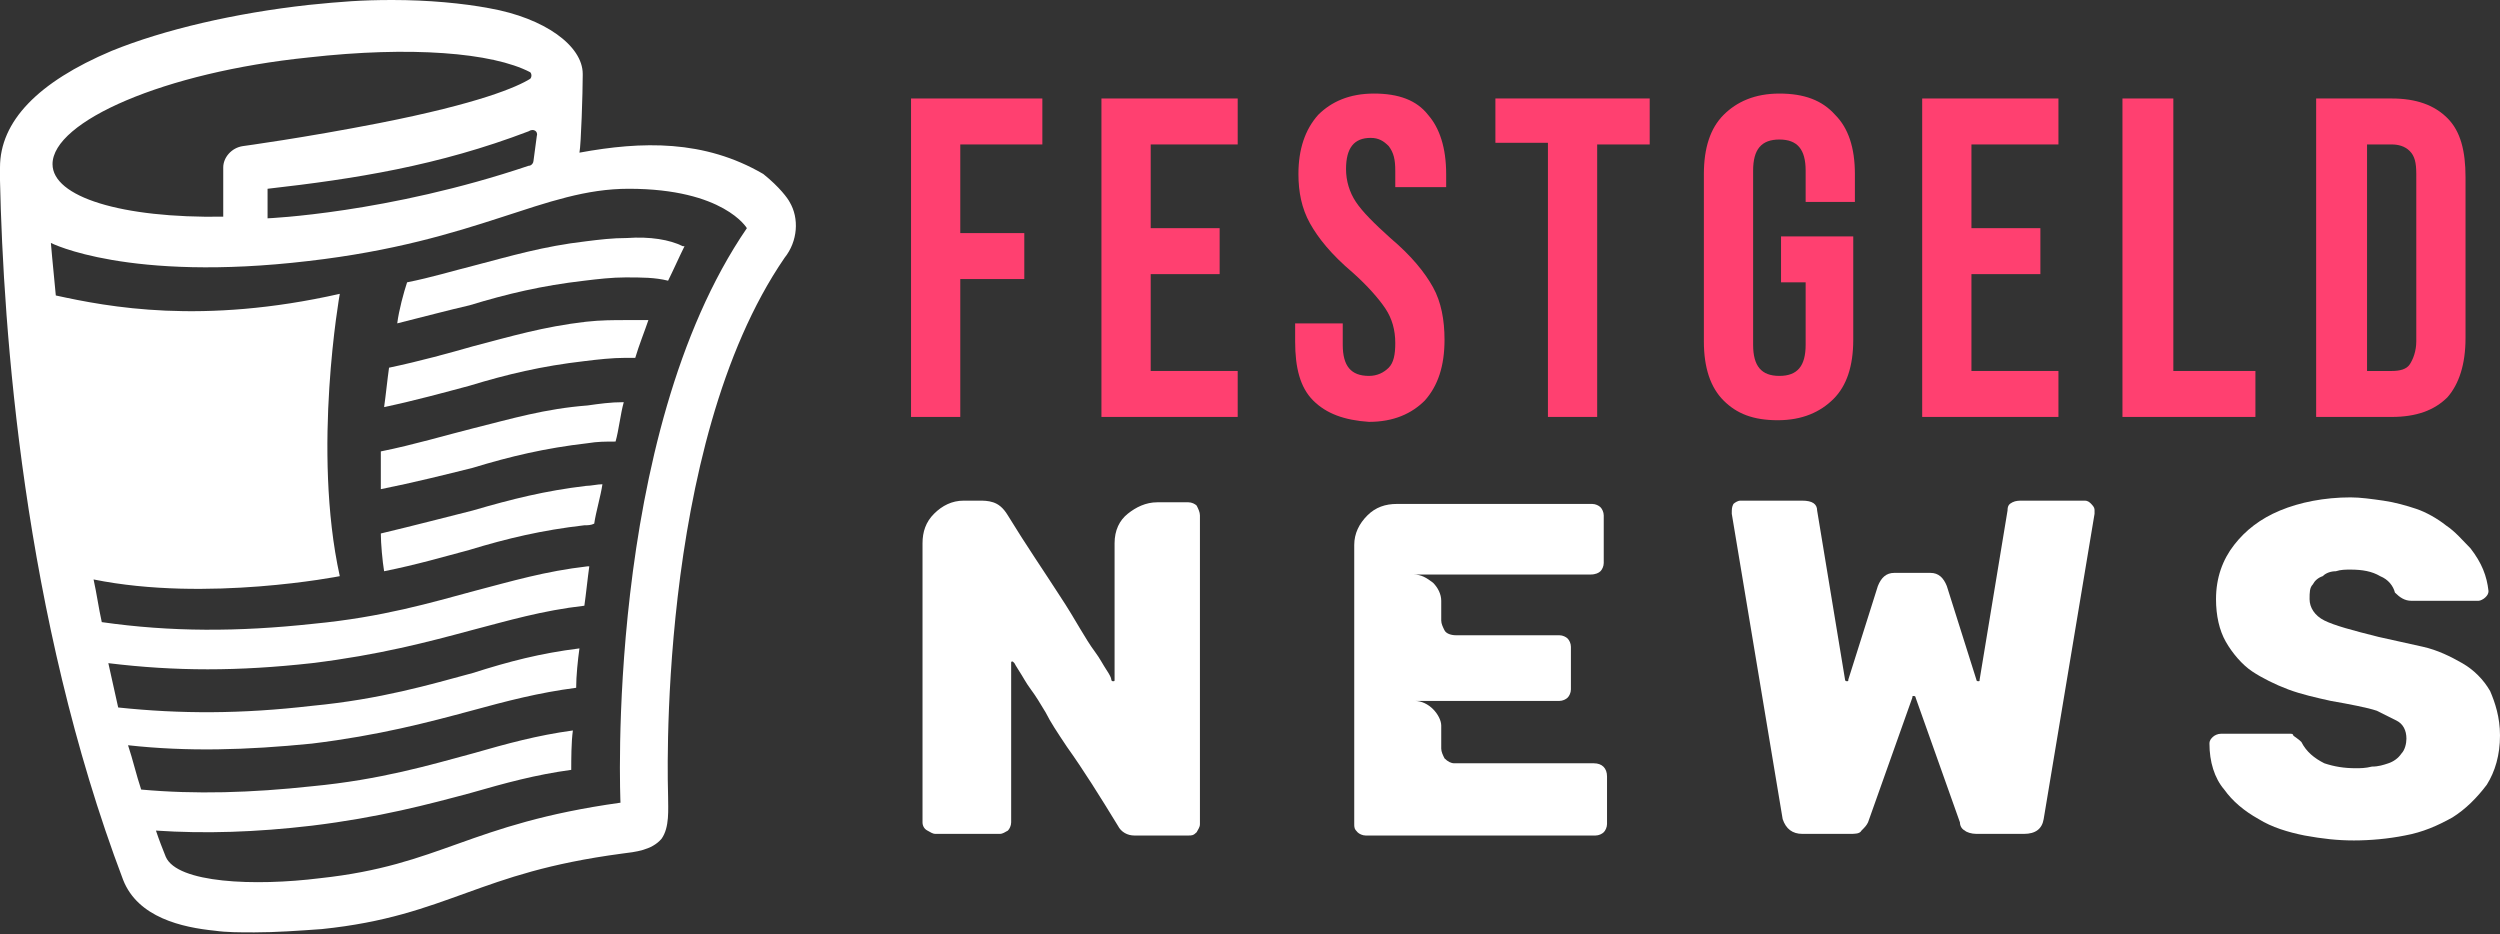 <?xml version="1.0" encoding="utf-8"?>
<!-- Generator: Adobe Illustrator 24.1.0, SVG Export Plug-In . SVG Version: 6.00 Build 0)  -->
<svg version="1.1" id="Layer_1" xmlns="http://www.w3.org/2000/svg" xmlns:xlink="http://www.w3.org/1999/xlink" x="0px" y="0px"
	 width="152.3px" height="56.9px" viewBox="0 0 152.3 56.9" style="enable-background:new 0 0 152.3 56.9;" xml:space="preserve">
<rect x="0" y="0" width="152.3" height="56.9" fill="#333333" stroke="none"/>
<style type="text/css">
	.st0{fill:#FF4070;}
	.st1{fill:#FFFFFF;}
</style>
<g>
	<path class="st0" d="M55.4,6h8.1v2.8h-5v5.4h3.9v2.8h-3.9v8.4h-3V6z"/>
	<path class="st0" d="M67.1,6h8.3v2.8h-5.3v5.1h4.2v2.8h-4.2v5.9h5.3v2.8h-8.3V6z"/>
	<path class="st0" d="M80,24.4c-0.8-0.8-1.1-2-1.1-3.6v-1.1h2.9V21c0,1.3,0.5,1.9,1.6,1.9c0.5,0,0.9-0.2,1.2-0.5
		c0.3-0.3,0.4-0.8,0.4-1.5c0-0.8-0.2-1.5-0.6-2.1c-0.4-0.6-1.1-1.4-2-2.2c-1.3-1.1-2.1-2.1-2.6-3c-0.5-0.9-0.7-1.9-0.7-3
		c0-1.5,0.4-2.7,1.2-3.6c0.8-0.8,1.9-1.3,3.4-1.3c1.5,0,2.6,0.4,3.3,1.3c0.7,0.8,1.1,2,1.1,3.6v0.8H85v-1c0-0.7-0.1-1.1-0.4-1.5
		c-0.3-0.3-0.6-0.5-1.1-0.5c-1,0-1.5,0.6-1.5,1.9c0,0.7,0.2,1.4,0.6,2c0.4,0.6,1.1,1.3,2.1,2.2c1.3,1.1,2.1,2.1,2.6,3
		c0.5,0.9,0.7,2,0.7,3.2c0,1.6-0.4,2.8-1.2,3.7c-0.8,0.8-1.9,1.3-3.4,1.3C81.9,25.6,80.8,25.2,80,24.4z"/>
	<path class="st0" d="M94.3,8.7h-3.2V6h9.4v2.8h-3.2v16.6h-3V8.7z"/>
	<path class="st0" d="M105,24.4c-0.8-0.8-1.2-2-1.2-3.6V10.6c0-1.6,0.4-2.8,1.2-3.6c0.8-0.8,1.9-1.3,3.4-1.3s2.6,0.4,3.4,1.3
		c0.8,0.8,1.2,2,1.2,3.6v1.7H110v-1.9c0-1.3-0.5-1.9-1.6-1.9s-1.6,0.6-1.6,1.9V21c0,1.3,0.5,1.9,1.6,1.9s1.6-0.6,1.6-1.9v-3.8h-1.5
		v-2.8h4.4v6.3c0,1.6-0.4,2.8-1.2,3.6c-0.8,0.8-1.9,1.3-3.4,1.3S105.8,25.2,105,24.4z"/>
	<path class="st0" d="M117.1,6h8.3v2.8h-5.3v5.1h4.2v2.8h-4.2v5.9h5.3v2.8h-8.3V6z"/>
	<path class="st0" d="M129.4,6h3v16.6h5v2.8h-8.1V6z"/>
	<path class="st0" d="M141.1,6h4.6c1.5,0,2.6,0.4,3.4,1.2c0.8,0.8,1.1,2,1.1,3.6v9.8c0,1.6-0.4,2.8-1.1,3.6
		c-0.8,0.8-1.9,1.2-3.4,1.2h-4.6V6z M145.7,22.6c0.5,0,0.9-0.1,1.1-0.4s0.4-0.8,0.4-1.4V10.6c0-0.7-0.1-1.1-0.4-1.4
		c-0.3-0.3-0.7-0.4-1.1-0.4h-1.5v13.8H145.7z"/>
	<path class="st1" d="M56.2,50.1v-17c0-0.7,0.2-1.3,0.7-1.8s1.1-0.8,1.8-0.8h1c0.2,0,0.5,0,0.8,0.1c0.3,0.1,0.6,0.3,0.9,0.8
		c1.1,1.8,2.2,3.4,3.1,4.8c0.6,0.9,1,1.6,1.3,2.1c0.3,0.5,0.6,1,0.9,1.4c0.3,0.4,0.5,0.8,0.7,1.1s0.3,0.5,0.3,0.6c0,0,0,0.1,0.1,0.1
		c0.1,0,0.1,0,0.1-0.1v-8.3c0-0.8,0.3-1.4,0.8-1.8s1.1-0.7,1.8-0.7h1.9c0.2,0,0.4,0.1,0.5,0.2c0.1,0.2,0.2,0.4,0.2,0.6v18.8
		c0,0.2-0.1,0.3-0.2,0.5c-0.2,0.2-0.3,0.2-0.5,0.2h-3.3c-0.4,0-0.8-0.2-1-0.6C67,48.5,66,46.9,65,45.5c-0.6-0.9-1-1.5-1.3-2.1
		c-0.3-0.5-0.6-1-0.9-1.4s-0.5-0.8-0.7-1.1c-0.2-0.3-0.3-0.5-0.3-0.5c-0.1-0.1-0.1-0.1-0.1-0.1c-0.1,0-0.1,0-0.1,0.1v9.7
		c0,0.2-0.1,0.4-0.2,0.5c-0.2,0.1-0.3,0.2-0.5,0.2H57c-0.2,0-0.3-0.1-0.5-0.2S56.2,50.3,56.2,50.1z"/>
	<path class="st1" d="M82.5,50.2v-17c0-0.7,0.3-1.3,0.8-1.8s1.1-0.7,1.8-0.7h11.9c0.2,0,0.4,0.1,0.5,0.2s0.2,0.3,0.2,0.5v2.9
		c0,0.2-0.1,0.4-0.2,0.5c-0.1,0.1-0.3,0.2-0.6,0.2H86.1c0.5,0,0.8,0.2,1.2,0.5c0.3,0.3,0.5,0.7,0.5,1.1v1.2c0,0.2,0.1,0.4,0.2,0.6
		s0.4,0.3,0.7,0.3h6.3c0.2,0,0.4,0.1,0.5,0.2s0.2,0.3,0.2,0.5V42c0,0.2-0.1,0.4-0.2,0.5s-0.3,0.2-0.5,0.2h-8.8
		c0.4,0,0.8,0.2,1.1,0.5c0.3,0.3,0.5,0.7,0.5,1v1.4c0,0.2,0.1,0.4,0.2,0.6c0.2,0.2,0.4,0.3,0.6,0.3h8.5c0.5,0,0.8,0.3,0.8,0.8v2.9
		c0,0.2-0.1,0.4-0.2,0.5s-0.3,0.2-0.5,0.2H83.2c-0.2,0-0.4-0.1-0.5-0.2C82.5,50.5,82.5,50.4,82.5,50.2z"/>
	<path class="st1" d="M127.6,31.1v0.2l-3.1,18.6c-0.1,0.6-0.5,0.9-1.2,0.9h-2.9c-0.3,0-0.6-0.1-0.7-0.2c-0.2-0.1-0.3-0.3-0.3-0.5
		l-2.7-7.6c0-0.1-0.1-0.1-0.1-0.1c-0.1,0-0.1,0-0.1,0.1l-2.7,7.6c-0.1,0.2-0.2,0.3-0.4,0.5c-0.1,0.2-0.4,0.2-0.7,0.2h-2.9
		c-0.6,0-1-0.3-1.2-0.9l-3.1-18.6c0-0.3,0-0.4,0.1-0.6c0.1-0.1,0.3-0.2,0.4-0.2h3.8c0.6,0,0.9,0.2,0.9,0.6l1.7,10.3
		c0,0.1,0.1,0.1,0.1,0.1c0.1,0,0.1,0,0.1-0.1l1.8-5.7c0.2-0.5,0.5-0.8,1-0.8h2.2c0.5,0,0.8,0.3,1,0.8l1.8,5.7c0,0.1,0.1,0.1,0.1,0.1
		c0.1,0,0.1,0,0.1-0.1l1.7-10.3c0-0.3,0.1-0.4,0.3-0.5c0.2-0.1,0.4-0.1,0.6-0.1h3.8c0.2,0,0.3,0.1,0.4,0.2
		C127.6,30.9,127.6,31,127.6,31.1z"/>
	<path class="st1" d="M152.3,44.8c0,1.2-0.3,2.2-0.8,3c-0.6,0.8-1.3,1.5-2.1,2c-0.9,0.5-1.8,0.9-2.9,1.1c-1,0.2-2.1,0.3-3.1,0.3
		c-1,0-1.9-0.1-3-0.3c-1-0.2-2-0.5-2.8-1c-0.9-0.5-1.6-1.1-2.1-1.8c-0.6-0.7-0.9-1.7-0.9-2.8c0-0.2,0.1-0.3,0.2-0.4
		c0.1-0.1,0.3-0.2,0.5-0.2h3.9c0.1,0,0.2,0,0.3,0c0.1,0,0.2,0,0.2,0.1c0.1,0.1,0.3,0.2,0.5,0.4c0.3,0.6,0.8,1,1.4,1.3
		c0.6,0.2,1.2,0.3,1.9,0.3c0.3,0,0.6,0,1-0.1c0.4,0,0.7-0.1,1-0.2s0.6-0.3,0.8-0.6c0.2-0.2,0.3-0.6,0.3-0.9c0-0.5-0.2-0.9-0.6-1.1
		c-0.4-0.2-0.8-0.4-1.2-0.6c-0.3-0.1-0.7-0.2-1.2-0.3c-0.5-0.1-1-0.2-1.6-0.3c-0.9-0.2-1.8-0.4-2.6-0.7c-0.8-0.3-1.6-0.7-2.2-1.1
		s-1.2-1.1-1.6-1.8c-0.4-0.7-0.6-1.6-0.6-2.6c0-1.3,0.4-2.4,1.1-3.3c0.7-0.9,1.6-1.6,2.8-2.1c1.2-0.5,2.7-0.8,4.3-0.8
		c0.6,0,1.3,0.1,2,0.2c0.7,0.1,1.4,0.3,2,0.5c0.6,0.2,1.3,0.6,1.8,1c0.6,0.4,1,0.9,1.5,1.4c0.7,0.9,1,1.7,1.1,2.6
		c0,0.2-0.1,0.3-0.2,0.4s-0.3,0.2-0.4,0.2h-4.1c-0.4,0-0.7-0.2-1-0.5c-0.1-0.4-0.4-0.8-0.9-1c-0.5-0.3-1.1-0.4-1.8-0.4
		c-0.3,0-0.6,0-0.9,0.1c-0.3,0-0.6,0.1-0.8,0.3c-0.3,0.1-0.5,0.3-0.6,0.5c-0.2,0.2-0.2,0.5-0.2,0.9c0,0.5,0.3,1,0.9,1.3
		c0.6,0.3,1.7,0.6,3.3,1c0.9,0.2,1.8,0.4,2.7,0.6c0.9,0.2,1.7,0.6,2.4,1s1.3,1,1.7,1.7C152,42.8,152.3,43.7,152.3,44.8z"/>
</g>
<g>
	<g>
		<path class="st1" d="M35.7,19.6c-2.6,0.3-4.6,0.9-6.9,1.5c-1.4,0.4-3.2,0.9-5.1,1.3c-0.1,0.7-0.2,1.7-0.3,2.4
			c1.9-0.4,3.7-0.9,5.2-1.3c2.3-0.7,4.4-1.2,7-1.5c0.8-0.1,1.7-0.2,2.5-0.2c0.2,0,0.4,0,0.6,0c0.2-0.7,0.6-1.7,0.8-2.3
			c-0.4,0-0.9,0-1.4,0C37.4,19.5,36.6,19.5,35.7,19.6z"/>
		<path class="st1" d="M28.8,31.1c-1.6,0.4-3.5,0.9-5.6,1.4c0,0.6,0.1,1.7,0.2,2.3c2-0.4,3.7-0.9,5.2-1.3c2.3-0.7,4.4-1.2,7-1.5
			c0.2,0,0.4,0,0.6-0.1c0.1-0.7,0.4-1.7,0.5-2.4c-0.3,0-0.7,0.1-1,0.1C33.2,29.9,31.2,30.4,28.8,31.1z"/>
		<path class="st1" d="M28.8,26.1c-1.6,0.4-3.6,1-5.6,1.4c0,0.6,0,1.7,0,2.3c2-0.4,4-0.9,5.6-1.3c2.3-0.7,4.4-1.2,7-1.5
			c0.6-0.1,1.1-0.1,1.7-0.1c0.2-0.7,0.3-1.7,0.5-2.4c-0.8,0-1.5,0.1-2.2,0.2C33.2,24.9,31.2,25.5,28.8,26.1z"/>
		<path class="st1" d="M38.2,14.5c-0.9,0-1.7,0.1-2.5,0.2c-2.6,0.3-4.6,0.9-6.9,1.5c-1.2,0.3-2.5,0.7-4,1c-0.2,0.6-0.5,1.7-0.6,2.5
			c1.6-0.4,3.1-0.8,4.4-1.1c2.3-0.7,4.4-1.2,7-1.5c0.8-0.1,1.7-0.2,2.5-0.2c1,0,1.8,0,2.6,0.2c0.3-0.6,0.7-1.5,1-2.1c0,0,0,0-0.1,0
			C40.8,14.6,39.6,14.4,38.2,14.5z"/>
		<path class="st1" d="M48.1,12.3c-0.1-0.2-0.6-0.9-1.6-1.7c-3.6-2.1-7.4-2-11.2-1.3c0.1-0.5,0.2-3.7,0.2-4.7c0,0,0,0,0,0
			c0,0,0-0.1,0-0.1v0c0-1.7-2.3-3.4-5.7-4C28.2,0.2,26.1,0,23.9,0c-1.9,0-3.1,0.1-5.1,0.3c-4.5,0.5-8.8,1.5-12,2.8
			C2.3,5,0,7.4,0,10.2c0,0.1,0,0.2,0,0.3c0,0,0,0,0,0c0,0.1,0,0.3,0,0.5c0.2,9,1.4,26.5,7.5,42.6c0.9,2.3,3.6,2.9,5.6,3.1
			c0.7,0.1,1.5,0.1,2.4,0.1c1.3,0,2.7-0.1,4.1-0.2c3.9-0.4,6.3-1.3,8.8-2.2c2.5-0.9,5-1.8,9.5-2.4c0.8-0.1,1.8-0.2,2.4-0.9
			c0.5-0.7,0.4-1.8,0.4-2.6c0-0.2-0.8-21.3,7.1-32.8C48.6,14.7,48.7,13.3,48.1,12.3z M32.7,8.3l-0.2,1.5c0,0.1-0.1,0.3-0.3,0.3
			c-8.6,2.9-15.9,3.2-15.9,3.2v-1.8c5.3-0.6,10.4-1.4,15.9-3.5C32.5,7.8,32.8,8,32.7,8.3z M18.8,3.5C25,2.8,30,3.2,32.3,4.4
			c0.1,0.1,0.1,0.3,0,0.4c-0.8,0.5-3.1,1.5-9.2,2.7c-4.6,0.9-8.3,1.4-8.3,1.4c-0.7,0.1-1.2,0.7-1.2,1.3v3C7.4,13.3,3.2,12,3.2,10
			C3.2,7.4,10,4.4,18.8,3.5z M37.8,48.9c-9.3,1.3-10.9,3.8-18.3,4.6c-4,0.5-8.7,0.3-9.4-1.3c-0.2-0.5-0.4-1-0.6-1.6
			c3,0.2,6.1,0.1,9.5-0.3c4.1-0.5,7.1-1.3,9.7-2c2.1-0.6,3.9-1.1,6.1-1.4c0-0.6,0-1.7,0.1-2.4c-2.2,0.3-4,0.8-6.1,1.4
			c-2.6,0.7-5.6,1.6-9.8,2c-3.7,0.4-7.1,0.5-10.4,0.2c-0.3-0.9-0.5-1.8-0.8-2.7c3.6,0.4,7.2,0.3,11.2-0.1c4.1-0.5,7.1-1.3,9.7-2
			c2.2-0.6,4.1-1.1,6.4-1.4c0-0.7,0.1-1.7,0.2-2.4c-2.4,0.3-4.3,0.8-6.5,1.5c-2.6,0.7-5.6,1.6-9.8,2c-4.3,0.5-8,0.5-11.8,0.1
			c-0.2-0.9-0.4-1.8-0.6-2.7c4.1,0.5,7.9,0.5,12.4,0c4.1-0.5,7.1-1.3,9.7-2c2.3-0.6,4.3-1.2,6.9-1.5c0.1-0.7,0.2-1.7,0.3-2.4
			c0,0-0.1,0-0.1,0c-2.6,0.3-4.6,0.9-6.9,1.5c-2.6,0.7-5.6,1.6-9.8,2c-4.6,0.5-8.7,0.5-12.9-0.1c-0.2-0.9-0.3-1.7-0.5-2.6
			c6.9,1.4,15-0.2,15-0.2c-1.7-7.7,0-17.2,0-17.2c-8.4,1.9-14.1,0.8-17.3,0.1c-0.2-2-0.3-3.2-0.3-3.2s4.7,2.4,15.7,1.1
			c10.4-1.2,14.3-4.4,19.5-4.4c5.8,0,7.2,2.4,7.2,2.4C36.8,26.6,37.8,48.9,37.8,48.9z"/>
	</g>
</g>
</svg>
